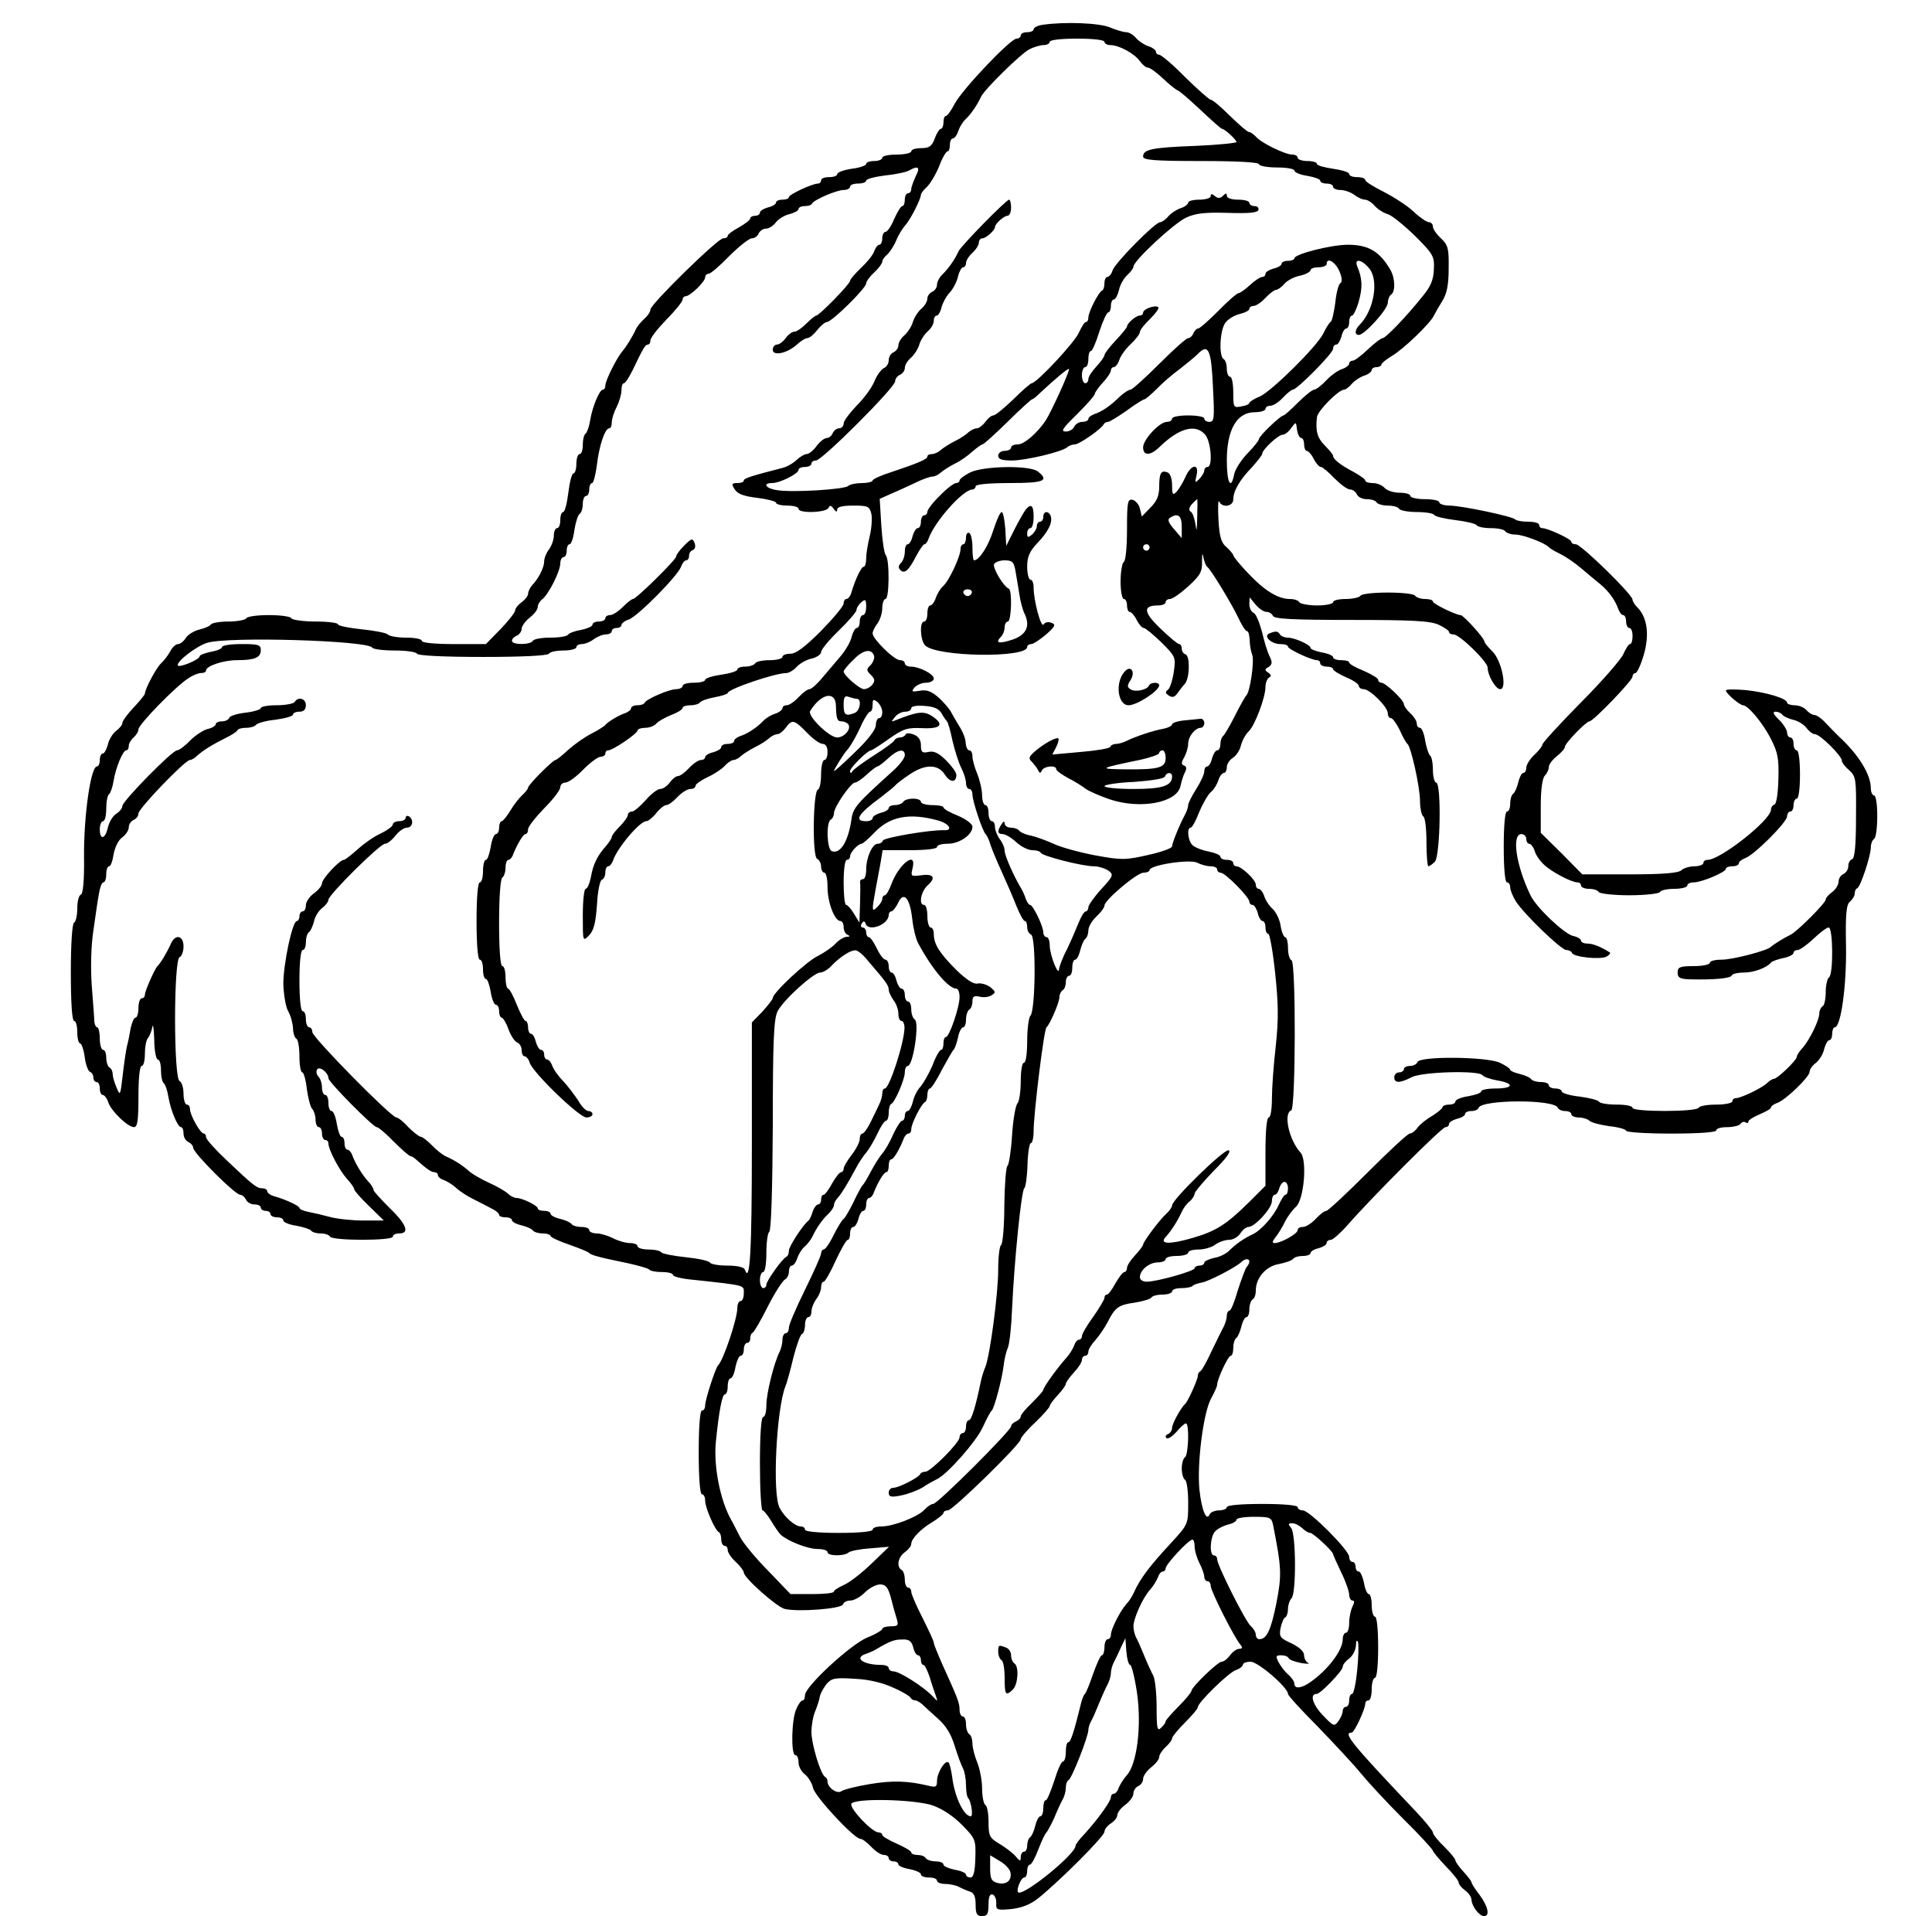 <?xml version="1.0" standalone="no"?>
<!DOCTYPE svg PUBLIC "-//W3C//DTD SVG 20010904//EN"
 "http://www.w3.org/TR/2001/REC-SVG-20010904/DTD/svg10.dtd">
<svg version="1.0" xmlns="http://www.w3.org/2000/svg"
 width="600pt" height="595pt" viewBox="0 0 600 595"
 preserveAspectRatio="xMidYMid meet">
<g transform="translate(0,595) scale(0.1,-0.1)"
fill="#000000" stroke="none">
<path d="M3238 5873 c-16 -2 -28 -9 -28 -14 0 -5 -9 -9 -20 -9 -11 0 -20 -4
-20 -10 0 -5 -6 -10 -13 -10 -19 0 -168 -157 -192 -202 -11 -21 -23 -38 -27
-38 -5 0 -8 -9 -8 -20 0 -11 -4 -20 -8 -20 -4 0 -13 -13 -19 -30 -9 -24 -17
-30 -42 -30 -17 0 -31 -4 -31 -10 0 -5 -20 -10 -45 -10 -25 0 -45 -4 -45 -10
0 -5 -11 -10 -25 -10 -14 0 -25 -4 -25 -9 0 -5 -20 -12 -45 -15 -25 -4 -45
-11 -45 -17 0 -5 -11 -9 -25 -9 -14 0 -25 -4 -25 -10 0 -5 -4 -10 -10 -10 -17
0 -90 -34 -90 -42 0 -5 -9 -8 -20 -8 -11 0 -20 -4 -20 -9 0 -5 -11 -12 -25
-15 -14 -4 -25 -11 -25 -16 0 -6 -7 -10 -15 -10 -8 0 -15 -4 -15 -8 0 -5 -16
-17 -35 -28 -19 -10 -35 -22 -35 -26 0 -5 -6 -8 -14 -8 -17 0 -226 -205 -226
-221 0 -7 -8 -19 -18 -28 -10 -9 -22 -23 -26 -31 -12 -26 -31 -57 -45 -73 -18
-23 -51 -89 -51 -104 0 -7 -3 -13 -8 -13 -10 0 -32 -52 -39 -94 -3 -20 -10
-39 -14 -42 -5 -3 -9 -18 -9 -35 0 -16 -4 -29 -10 -29 -5 0 -10 -13 -10 -30 0
-16 -4 -30 -9 -30 -5 0 -12 -27 -16 -60 -4 -33 -11 -60 -16 -60 -5 0 -9 -11
-9 -25 0 -14 -4 -25 -10 -25 -5 0 -10 -10 -10 -23 0 -13 -7 -32 -15 -43 -8
-10 -15 -27 -15 -37 0 -19 -17 -53 -38 -75 -6 -7 -12 -19 -12 -26 0 -6 -9 -18
-20 -26 -11 -8 -20 -19 -20 -25 0 -6 -20 -32 -45 -58 l-46 -47 -99 0 c-60 0
-100 4 -100 10 0 6 -22 10 -48 10 -26 0 -52 4 -58 10 -5 5 -42 12 -82 16 -39
4 -72 11 -72 15 0 5 -31 9 -69 9 -39 0 -73 5 -76 10 -3 6 -35 10 -70 10 -35 0
-67 -4 -70 -10 -3 -5 -28 -10 -55 -10 -27 0 -51 -4 -55 -9 -3 -5 -19 -12 -36
-16 -16 -4 -35 -15 -42 -26 -6 -10 -17 -19 -24 -19 -7 0 -18 -10 -24 -22 -7
-13 -20 -30 -29 -38 -15 -14 -50 -80 -50 -94 0 -3 -16 -23 -35 -43 -19 -20
-35 -42 -35 -48 0 -6 -9 -17 -20 -25 -10 -8 -22 -27 -25 -42 -4 -15 -11 -28
-16 -28 -5 0 -9 -9 -9 -20 0 -11 -4 -20 -9 -20 -19 0 -41 -152 -40 -280 1 -74
-3 -116 -10 -118 -6 -2 -11 -21 -11 -42 0 -21 -4 -42 -10 -45 -6 -4 -10 -67
-10 -156 0 -93 4 -149 10 -149 6 0 10 -16 10 -35 0 -19 4 -35 9 -35 4 0 11
-19 14 -42 3 -24 11 -44 16 -46 6 -2 11 -10 11 -18 0 -8 5 -14 10 -14 6 0 10
-9 10 -20 0 -11 4 -20 9 -20 5 0 13 -10 17 -22 8 -27 61 -78 80 -78 11 0 14
20 14 95 0 57 4 95 10 95 6 0 10 17 10 38 0 21 4 42 9 48 5 5 11 20 14 34 2
14 5 -3 6 -37 0 -35 6 -63 11 -63 6 0 10 -15 10 -34 0 -19 4 -37 9 -40 4 -3
11 -22 14 -42 7 -42 29 -94 39 -94 5 0 8 -9 8 -20 0 -11 7 -23 15 -26 8 -4 15
-12 15 -18 0 -16 130 -146 146 -146 6 0 14 -7 18 -15 3 -8 15 -15 26 -15 11 0
20 -4 20 -10 0 -5 7 -10 15 -10 8 0 15 -4 15 -10 0 -5 9 -10 20 -10 11 0 20
-4 20 -10 0 -5 18 -13 40 -16 22 -4 43 -11 46 -15 3 -5 16 -9 29 -9 13 0 27
-4 30 -10 8 -13 195 -13 195 0 0 6 9 10 20 10 33 0 23 28 -30 79 -27 27 -50
52 -50 56 0 5 -7 17 -17 27 -19 21 -40 56 -49 81 -3 9 -10 17 -15 17 -5 0 -9
9 -9 20 0 11 -4 20 -9 20 -5 0 -11 18 -15 40 -3 22 -11 40 -16 40 -6 0 -10 11
-10 25 0 14 -4 25 -10 25 -5 0 -10 10 -10 23 0 13 -5 28 -11 34 -6 6 -8 16 -4
22 7 12 35 -10 35 -27 0 -12 139 -152 150 -152 5 0 29 -20 53 -45 25 -25 48
-45 52 -45 4 0 13 -6 20 -13 33 -29 45 -37 55 -37 5 0 10 -4 10 -9 0 -5 8 -12
18 -15 10 -4 27 -14 38 -24 10 -10 36 -27 57 -37 22 -11 47 -24 58 -30 10 -5
19 -13 19 -17 0 -5 9 -8 20 -8 11 0 20 -4 20 -9 0 -5 13 -12 30 -16 16 -4 32
-11 35 -16 4 -5 17 -9 31 -9 13 0 24 -4 24 -8 0 -4 26 -16 58 -27 31 -11 59
-22 62 -26 5 -6 29 -13 122 -32 31 -7 60 -15 64 -19 4 -5 22 -8 41 -8 18 0 33
-4 33 -9 0 -5 28 -12 63 -15 166 -18 157 -16 157 -42 0 -13 -4 -24 -10 -24 -5
0 -10 -9 -10 -21 0 -34 -43 -162 -60 -179 -8 -8 -40 -106 -40 -124 0 -9 -4
-16 -10 -16 -6 0 -10 -50 -10 -130 0 -80 4 -130 10 -130 6 0 10 -9 10 -20 0
-22 31 -93 43 -98 4 -2 7 -12 7 -23 0 -10 5 -19 10 -19 6 0 10 -6 10 -13 0 -8
11 -24 25 -37 14 -13 25 -28 25 -33 0 -16 102 -107 127 -113 40 -10 176 0 181
14 2 7 12 12 23 12 11 0 31 11 45 25 14 14 35 25 47 25 18 0 25 -9 34 -42 6
-24 14 -53 18 -65 6 -20 4 -23 -19 -23 -14 0 -26 -4 -26 -8 0 -4 -21 -17 -47
-27 -52 -22 -193 -152 -193 -179 0 -9 -3 -16 -7 -16 -5 0 -14 -12 -20 -27 -15
-32 -17 -143 -3 -143 6 0 10 -10 10 -23 0 -12 9 -29 20 -37 10 -8 22 -27 25
-42 7 -28 128 -158 147 -158 6 0 21 -11 34 -25 13 -14 30 -25 39 -25 8 0 15
-4 15 -10 0 -5 7 -10 15 -10 8 0 15 -4 15 -9 0 -5 16 -12 35 -15 19 -4 35 -11
35 -16 0 -6 11 -10 25 -10 14 0 25 -4 25 -10 0 -5 11 -10 25 -10 14 0 33 -4
43 -9 9 -5 25 -12 35 -15 12 -4 17 -16 17 -41 0 -28 4 -35 20 -35 16 0 20 7
20 36 0 24 4 34 13 31 6 -2 12 -14 11 -27 -1 -21 2 -22 47 -18 33 4 59 14 84
34 68 55 205 192 205 206 0 7 9 19 20 26 11 7 20 18 20 26 0 7 11 22 25 32 14
10 25 26 25 35 0 9 7 19 15 23 8 3 15 13 15 22 0 9 11 25 25 36 14 11 25 25
25 32 0 7 9 21 20 31 11 10 20 22 20 27 0 5 18 27 40 49 22 22 40 43 40 48 0
14 96 108 118 115 12 4 22 12 22 17 0 5 11 9 24 9 23 0 116 -80 116 -100 0 -5
42 -51 93 -102 50 -52 110 -116 132 -143 22 -27 81 -91 132 -142 51 -50 93
-96 93 -100 1 -4 19 -26 40 -48 22 -22 40 -45 40 -50 0 -6 9 -17 20 -25 11 -8
20 -21 20 -30 1 -19 24 -50 39 -50 19 0 12 31 -14 66 -14 18 -25 35 -25 39 0
3 -11 18 -25 33 -14 15 -25 31 -25 35 0 5 -16 24 -35 43 -19 18 -35 38 -35 44
0 5 -23 33 -50 62 -203 214 -231 248 -202 248 8 0 42 73 42 90 0 6 5 10 10 10
6 0 10 16 10 35 0 19 5 35 10 35 6 0 10 38 10 95 0 57 -4 95 -10 95 -5 0 -10
16 -10 35 0 19 -4 35 -9 35 -5 0 -12 16 -15 35 -4 19 -11 35 -16 35 -6 0 -10
7 -10 15 0 8 -4 15 -10 15 -5 0 -10 7 -10 16 0 20 -123 144 -144 144 -9 0 -16
5 -16 10 0 6 -43 10 -110 10 -67 0 -110 -4 -110 -10 0 -5 -11 -10 -24 -10 -13
0 -27 -6 -29 -12 -10 -24 -25 12 -32 76 -8 81 12 239 36 283 10 18 19 38 19
43 0 17 34 90 42 90 5 0 8 11 8 24 0 14 4 27 9 31 5 3 12 19 16 35 4 17 11 30
16 30 5 0 9 11 9 24 0 14 5 28 10 31 6 3 10 15 10 27 0 40 31 76 72 83 21 4
40 11 44 16 3 5 16 9 30 9 13 0 24 4 24 9 0 5 11 12 25 15 14 4 25 11 25 16 0
6 6 10 13 10 6 0 30 21 52 46 77 88 293 304 304 304 6 0 11 4 11 10 0 5 11 12
25 16 14 3 25 10 25 15 0 5 9 9 19 9 11 0 21 4 23 10 9 26 237 27 246 0 2 -5
12 -10 23 -10 10 0 19 -4 19 -10 0 -5 10 -10 23 -10 13 0 28 -5 33 -10 6 -6
34 -13 62 -17 29 -3 52 -10 52 -14 0 -5 63 -9 140 -9 87 0 140 4 140 10 0 6
15 10 34 10 19 0 38 5 41 10 4 6 11 8 16 5 5 -4 9 -2 9 3 0 4 16 14 35 22 19
8 35 17 35 21 0 4 8 10 19 14 25 8 101 81 101 97 0 8 9 20 20 28 10 8 22 27
25 42 4 15 11 28 16 28 5 0 9 9 9 20 0 11 4 20 8 20 19 0 37 129 35 252 -2
100 1 129 12 138 8 7 15 18 15 25 0 8 3 15 8 17 10 4 42 101 42 126 0 12 5 24
10 27 6 3 10 35 10 71 0 36 -4 64 -10 64 -5 0 -10 10 -10 23 0 42 -38 104 -99
160 -12 12 -32 32 -44 45 -11 12 -26 22 -33 22 -6 0 -17 7 -24 15 -7 8 -23 15
-36 15 -13 0 -24 4 -24 8 0 13 -63 32 -127 39 -35 3 -63 3 -63 -1 0 -9 42 -45
53 -46 16 0 63 -57 87 -105 21 -41 25 -61 23 -124 -1 -43 -6 -77 -12 -79 -6
-2 -11 -9 -11 -16 0 -32 -157 -156 -197 -156 -7 0 -13 -4 -13 -10 0 -5 -13
-10 -28 -10 -15 0 -34 -6 -40 -12 -9 -9 -57 -13 -160 -13 l-148 0 -64 65 -65
64 0 83 c0 52 5 87 13 95 6 6 12 18 12 26 0 8 11 23 25 34 14 11 25 24 25 29
0 11 66 79 76 79 12 0 134 127 134 139 0 6 4 11 9 11 5 0 17 26 26 57 18 62
11 116 -20 147 -8 8 -15 19 -15 24 0 16 -160 172 -176 172 -8 0 -14 3 -14 8 0
8 -73 42 -90 42 -6 0 -10 5 -10 10 0 6 -15 10 -33 10 -19 0 -37 3 -41 7 -10
10 -163 42 -203 43 -18 0 -33 5 -33 10 0 6 -20 10 -45 10 -25 0 -45 5 -45 10
0 6 -15 10 -34 10 -18 0 -39 7 -46 15 -7 8 -23 15 -36 15 -13 0 -24 3 -24 8 0
4 -17 16 -37 27 -40 21 -63 39 -63 50 0 3 -11 17 -25 31 -24 24 -30 45 -25 89
2 19 66 84 84 85 5 0 16 8 25 19 9 10 26 21 39 25 12 4 22 12 22 17 0 5 7 9
15 9 8 0 15 4 15 8 0 4 15 16 33 27 36 21 120 102 130 125 4 8 16 29 26 45 14
22 20 49 20 101 1 63 -2 73 -24 94 -14 13 -25 29 -25 37 0 7 -6 13 -12 13 -7
0 -29 15 -48 33 -19 18 -61 45 -92 61 -32 16 -58 32 -58 37 0 5 -11 9 -25 9
-14 0 -25 4 -25 10 0 5 -22 12 -50 16 -27 4 -50 10 -50 15 0 5 -13 9 -30 9
-16 0 -30 5 -30 10 0 6 -8 10 -17 10 -22 0 -98 37 -113 56 -7 7 -16 14 -21 14
-5 0 -31 23 -59 50 -28 28 -54 50 -59 50 -5 0 -41 32 -80 70 -38 39 -75 70
-81 70 -5 0 -10 4 -10 9 0 5 -10 13 -22 17 -13 4 -30 15 -39 25 -9 11 -23 19
-31 19 -9 0 -32 7 -51 15 -34 14 -141 18 -209 8z m192 -53 c0 -5 8 -10 18 -10
27 0 75 -26 92 -50 8 -11 19 -20 25 -20 6 0 27 -15 47 -34 19 -18 40 -35 46
-37 6 -2 38 -30 71 -61 34 -32 63 -58 66 -58 8 0 45 -34 45 -41 0 -3 -57 -9
-127 -12 -136 -5 -163 -11 -163 -33 0 -11 33 -14 180 -14 113 0 180 -4 180
-10 0 -5 25 -10 55 -10 30 0 55 -4 55 -10 0 -5 18 -13 40 -16 22 -4 40 -10 40
-15 0 -5 9 -9 20 -9 11 0 20 -4 20 -10 0 -5 10 -10 23 -10 13 0 32 -7 43 -15
10 -8 25 -15 33 -15 7 0 21 -8 30 -19 9 -10 27 -22 41 -26 13 -4 51 -35 85
-68 56 -56 60 -63 58 -103 -1 -33 -10 -54 -35 -84 -51 -64 -115 -130 -124
-130 -5 0 -26 -16 -46 -35 -20 -19 -41 -35 -47 -35 -6 0 -11 -4 -11 -9 0 -5
-10 -13 -22 -17 -13 -4 -35 -20 -49 -35 -15 -16 -32 -29 -38 -29 -5 0 -28 -18
-50 -40 -22 -22 -42 -40 -45 -40 -9 0 -76 -64 -76 -73 0 -4 -16 -25 -36 -45
-19 -20 -38 -49 -41 -64 -10 -52 -23 -28 -23 42 0 96 31 150 87 150 18 0 33 5
33 10 0 6 7 10 15 10 9 0 26 11 39 25 13 14 27 25 31 25 13 0 125 113 125 127
0 7 4 13 10 13 5 0 12 11 16 25 3 14 10 25 15 25 5 0 9 9 9 20 0 11 4 20 9 20
4 0 14 20 21 45 12 43 11 70 -5 108 -10 25 13 22 36 -5 32 -36 17 -130 -28
-176 -16 -16 -17 -32 -3 -32 18 0 90 80 90 100 0 10 5 22 10 25 14 9 13 51 -2
77 -33 57 -68 78 -132 78 -52 0 -166 -29 -166 -42 0 -4 -9 -8 -20 -8 -11 0
-20 -4 -20 -9 0 -5 -11 -12 -25 -15 -14 -4 -25 -11 -25 -16 0 -6 -5 -10 -10
-10 -6 0 -23 -11 -38 -25 -15 -14 -31 -25 -35 -25 -5 0 -34 -25 -63 -55 -30
-30 -58 -55 -63 -55 -5 0 -11 -7 -15 -15 -3 -8 -10 -15 -16 -15 -6 0 -46 -36
-90 -80 -44 -44 -84 -80 -89 -80 -6 0 -21 -10 -34 -22 -28 -28 -56 -47 -79
-54 -10 -4 -18 -10 -18 -15 0 -5 -9 -9 -19 -9 -10 0 -21 -7 -25 -15 -3 -8 -15
-15 -26 -15 -17 0 -10 10 35 54 30 30 55 58 55 63 0 4 11 20 25 35 14 15 25
32 25 38 0 5 4 10 9 10 5 0 13 10 17 22 4 13 20 35 35 49 16 15 29 32 29 38 0
6 14 24 32 41 17 17 29 33 25 36 -8 8 -47 -5 -47 -17 0 -5 -5 -9 -11 -9 -11 0
-39 -24 -39 -34 0 -3 -16 -23 -35 -43 -19 -20 -35 -41 -35 -46 0 -4 -11 -20
-25 -35 -14 -15 -25 -32 -25 -39 0 -7 -4 -13 -10 -13 -5 0 -10 11 -10 25 0 14
5 25 10 25 6 0 10 11 10 25 0 14 3 25 8 25 4 0 16 27 26 60 11 33 23 60 28 60
4 0 8 9 8 20 0 11 4 20 9 20 5 0 12 13 16 29 3 16 15 37 26 47 10 9 19 21 19
26 0 18 125 134 163 152 30 14 59 17 130 15 64 -2 92 0 95 9 2 7 -3 12 -12 12
-9 0 -16 5 -16 10 0 6 -16 10 -35 10 -21 0 -35 5 -35 12 0 9 -3 9 -12 0 -8 -8
-15 -9 -25 -1 -9 8 -13 8 -13 0 0 -6 -16 -11 -35 -11 -19 0 -35 -4 -35 -9 0
-5 -10 -13 -22 -17 -13 -4 -30 -15 -39 -25 -9 -11 -21 -19 -26 -19 -16 0 -141
-127 -148 -150 -3 -11 -11 -20 -16 -20 -5 0 -9 -9 -9 -19 0 -11 -3 -21 -7 -23
-11 -4 -43 -67 -43 -84 0 -8 -3 -14 -8 -14 -4 0 -13 -15 -21 -32 -12 -30 -132
-158 -147 -158 -3 0 -29 -22 -57 -50 -28 -27 -56 -50 -62 -50 -6 0 -17 -9 -25
-20 -8 -11 -20 -20 -26 -20 -7 0 -19 -6 -26 -12 -7 -7 -26 -20 -43 -28 -16 -8
-36 -21 -43 -27 -7 -7 -20 -13 -28 -13 -8 0 -14 -3 -14 -8 0 -8 -31 -21 -112
-48 -32 -10 -58 -22 -58 -26 0 -4 -15 -8 -33 -8 -18 0 -37 -4 -43 -9 -11 -11
-174 -21 -221 -13 -35 5 -46 22 -15 22 24 0 82 29 82 41 0 5 9 9 20 9 11 0 20
5 20 10 0 6 6 10 14 10 19 0 246 227 246 246 0 8 7 17 15 20 8 4 15 13 15 21
0 9 8 23 19 32 10 9 22 27 26 41 4 14 16 32 26 41 11 9 19 24 19 33 0 9 4 16
9 16 5 0 12 12 15 26 4 14 15 35 26 46 10 11 22 34 25 49 4 16 11 29 16 29 5
0 9 6 9 13 0 8 9 22 20 32 11 10 20 24 20 32 0 7 5 13 11 13 11 0 39 25 39 35
0 10 28 35 39 35 6 0 11 11 11 25 0 14 -3 25 -6 25 -9 0 -149 -143 -157 -160
-12 -27 -32 -54 -49 -71 -10 -9 -18 -24 -18 -33 0 -9 -7 -19 -15 -22 -8 -4
-15 -13 -15 -21 0 -9 -8 -23 -19 -32 -10 -9 -22 -27 -26 -41 -4 -14 -16 -32
-26 -41 -11 -9 -19 -23 -19 -32 0 -8 -7 -17 -15 -21 -8 -3 -15 -14 -15 -25 0
-10 -7 -21 -15 -24 -8 -4 -21 -21 -29 -40 -7 -19 -32 -53 -55 -76 -22 -23 -41
-48 -41 -56 0 -8 -6 -15 -14 -15 -8 0 -16 -7 -20 -15 -3 -8 -11 -15 -18 -15
-7 0 -22 -11 -32 -25 -10 -14 -24 -25 -31 -25 -6 0 -20 -8 -31 -18 -11 -11
-31 -22 -44 -25 -93 -24 -120 -32 -120 -39 0 -5 -9 -8 -20 -8 -18 0 -19 -3 -8
-20 9 -14 28 -21 70 -26 32 -4 58 -11 58 -15 0 -5 16 -9 35 -9 19 0 35 -4 35
-10 0 -15 87 -12 93 3 4 9 8 8 16 -3 7 -10 11 -11 11 -2 0 8 17 12 50 12 45 0
50 -2 56 -25 3 -14 1 -45 -5 -70 -6 -24 -11 -55 -11 -69 0 -14 -3 -26 -8 -26
-7 0 -25 -37 -37 -77 -3 -13 -11 -23 -16 -23 -5 0 -9 -6 -9 -14 0 -8 -32 -46
-70 -85 -50 -50 -78 -71 -95 -71 -14 0 -25 -4 -25 -10 0 -5 -18 -10 -39 -10
-22 0 -43 -4 -46 -10 -3 -5 -17 -10 -31 -10 -13 0 -24 -4 -24 -9 0 -5 -22 -12
-50 -16 -27 -4 -50 -11 -50 -16 0 -5 -16 -9 -35 -9 -19 0 -35 -4 -35 -10 0 -5
-9 -10 -20 -10 -22 0 -93 -31 -98 -42 -2 -5 -12 -8 -23 -8 -10 0 -19 -4 -19
-9 0 -5 -8 -11 -17 -15 -20 -6 -55 -27 -63 -37 -3 -4 -22 -16 -43 -27 -22 -11
-54 -34 -73 -51 -18 -17 -36 -31 -39 -31 -8 0 -85 -77 -85 -86 0 -3 -8 -14
-18 -23 -10 -9 -27 -31 -37 -48 -11 -18 -23 -33 -27 -33 -4 0 -8 -9 -8 -20 0
-11 -4 -20 -10 -20 -5 0 -13 -18 -16 -40 -4 -22 -10 -40 -15 -40 -5 0 -9 -16
-9 -35 0 -19 -4 -35 -10 -35 -6 0 -10 -47 -10 -120 0 -73 4 -120 10 -120 6 0
10 -13 10 -30 0 -16 4 -30 9 -30 5 0 11 -18 15 -40 3 -22 11 -40 16 -40 6 0
10 -9 10 -20 0 -11 4 -20 8 -20 4 0 14 -16 21 -36 7 -19 19 -38 27 -41 8 -3
14 -14 14 -24 0 -10 4 -19 9 -19 5 0 13 -9 16 -20 10 -31 154 -170 176 -170
11 0 19 5 19 10 0 6 -6 10 -13 10 -7 0 -21 14 -31 32 -11 17 -32 45 -47 61
-16 16 -31 38 -34 48 -4 11 -11 19 -16 19 -5 0 -9 7 -9 15 0 8 -4 15 -10 15
-5 0 -12 11 -16 25 -3 14 -10 25 -15 25 -5 0 -9 9 -9 20 0 11 -4 20 -8 20 -4
0 -16 23 -27 50 -11 28 -23 50 -27 50 -4 0 -8 16 -8 35 0 19 -4 35 -10 35 -6
0 -10 51 -10 134 0 79 4 137 10 141 5 3 10 17 10 31 0 13 4 24 9 24 5 0 12 8
15 18 13 32 31 62 38 62 5 0 8 7 8 15 0 8 23 37 50 65 28 28 50 57 50 65 0 8
7 15 16 15 9 0 34 18 55 40 22 22 46 40 54 40 8 0 15 5 15 10 0 6 4 10 9 10
14 0 91 52 91 62 0 4 11 8 24 8 13 0 28 6 34 13 6 7 27 19 47 27 19 7 35 17
35 22 0 4 11 8 24 8 14 0 27 4 30 9 4 5 24 12 46 16 22 4 40 10 40 13 0 12
147 62 182 62 8 0 23 9 32 19 10 11 31 23 47 26 16 4 29 13 29 20 0 8 25 38
55 67 30 29 55 58 55 64 0 6 7 17 15 24 13 11 15 8 15 -14 0 -14 -4 -26 -10
-26 -5 0 -10 -9 -10 -20 0 -11 -4 -20 -9 -20 -5 0 -12 -12 -16 -27 -3 -15 -18
-41 -33 -59 -15 -17 -40 -48 -57 -67 -16 -20 -35 -37 -41 -37 -6 0 -21 -11
-34 -25 -13 -14 -29 -25 -37 -25 -7 0 -13 -4 -13 -9 0 -5 -10 -13 -22 -17 -13
-4 -30 -14 -38 -23 -19 -20 -49 -40 -72 -47 -10 -4 -18 -10 -18 -15 0 -5 -9
-9 -20 -9 -11 0 -20 -4 -20 -10 0 -5 -11 -12 -25 -16 -14 -3 -25 -10 -25 -15
0 -5 -6 -9 -13 -9 -8 0 -24 -11 -37 -25 -13 -14 -28 -25 -35 -25 -6 0 -17 -9
-25 -20 -8 -11 -21 -20 -30 -20 -8 0 -29 -16 -45 -35 -17 -19 -36 -35 -42 -35
-7 0 -13 -5 -13 -10 0 -6 -11 -22 -25 -36 -14 -14 -25 -28 -25 -33 0 -4 -8
-16 -17 -27 -28 -31 -41 -58 -48 -98 -4 -20 -11 -36 -16 -36 -5 0 -9 -37 -9
-82 0 -82 0 -82 19 -63 15 15 21 39 25 95 2 41 9 76 15 78 6 2 11 12 11 23 0
10 4 19 9 19 5 0 11 8 15 18 12 38 83 122 103 122 6 0 20 11 31 25 11 14 25
25 31 25 7 0 22 11 35 25 13 14 31 25 40 25 9 0 16 4 16 10 0 5 17 17 38 27
20 9 44 25 53 35 9 10 21 18 27 18 6 0 17 6 24 13 7 6 27 19 43 27 17 8 36 21
43 27 7 7 19 13 26 13 6 0 18 9 26 20 20 27 26 26 66 -15 18 -19 40 -35 49
-35 9 0 15 -9 15 -25 0 -14 -4 -25 -10 -25 -5 0 -10 -20 -10 -44 0 -24 -4 -46
-10 -48 -15 -5 -18 -210 -2 -215 6 -3 12 -13 12 -24 0 -10 5 -19 10 -19 6 0
10 -20 10 -45 0 -47 22 -105 40 -105 6 0 10 -9 10 -19 0 -11 6 -22 13 -24 8
-4 6 -6 -4 -6 -9 -1 -24 -10 -34 -21 -11 -12 -35 -28 -54 -38 -35 -16 -141
-115 -141 -131 0 -4 -15 -23 -32 -42 l-33 -34 0 -382 c0 -334 -6 -432 -22
-385 -3 7 -23 12 -53 12 -27 0 -51 4 -55 9 -3 6 -37 13 -75 17 -39 4 -73 11
-76 15 -3 5 -21 9 -40 9 -19 0 -34 5 -34 10 0 6 -11 10 -24 10 -13 0 -37 7
-52 15 -16 8 -39 15 -51 15 -13 0 -23 5 -23 10 0 6 -11 10 -24 10 -14 0 -27 4
-31 9 -3 5 -19 12 -35 16 -17 4 -30 11 -30 16 0 5 -9 9 -20 9 -11 0 -20 3 -20
8 0 8 -48 32 -66 32 -7 0 -19 6 -26 13 -7 7 -34 23 -59 34 -26 12 -53 28 -61
35 -18 17 -47 36 -73 47 -11 5 -31 21 -44 35 -14 14 -29 26 -34 26 -5 0 -23
14 -39 30 -15 17 -32 30 -37 30 -16 0 -261 249 -261 265 0 8 -4 15 -10 15 -5
0 -10 11 -10 25 0 14 -4 25 -10 25 -6 0 -10 38 -10 95 0 57 4 95 10 95 6 0 10
11 10 24 0 14 4 27 9 31 5 3 12 18 16 33 3 16 15 34 25 42 11 8 20 20 20 26 0
15 160 174 176 174 7 0 21 11 32 25 11 14 27 25 36 25 18 0 22 25 6 35 -5 3
-10 1 -10 -4 0 -6 -9 -11 -20 -11 -11 0 -20 -5 -20 -10 0 -6 -17 -18 -37 -28
-21 -9 -53 -32 -72 -49 -20 -18 -39 -33 -43 -33 -13 0 -68 -59 -68 -73 0 -7
-11 -21 -25 -31 -14 -10 -25 -27 -25 -37 0 -11 -4 -19 -10 -19 -5 0 -10 -7
-10 -15 0 -8 -4 -15 -8 -15 -14 0 -42 -133 -42 -195 1 -33 7 -71 15 -85 8 -14
14 -37 15 -52 0 -15 5 -30 10 -33 6 -3 10 -28 10 -56 0 -27 4 -49 9 -49 4 0
11 -23 14 -52 4 -28 11 -56 17 -62 5 -5 10 -20 10 -33 0 -13 5 -23 10 -23 6 0
10 -9 10 -20 0 -11 5 -20 10 -20 6 0 10 -5 10 -11 0 -19 34 -83 57 -109 13
-14 23 -28 23 -33 0 -4 21 -28 46 -52 l46 -45 -64 0 c-34 0 -81 5 -103 11 -22
6 -52 13 -68 16 -15 3 -27 8 -27 12 0 6 -39 25 -77 36 -13 3 -23 11 -23 16 0
5 -7 9 -15 9 -17 0 -28 8 -112 88 -35 33 -63 64 -63 71 0 6 -3 11 -7 11 -11 0
-43 58 -43 76 0 8 -4 14 -10 14 -5 0 -10 15 -10 34 0 19 -6 36 -12 39 -19 6
-19 378 0 385 6 2 12 17 12 33 0 35 -26 40 -40 7 -11 -25 -32 -60 -41 -68 -8
-8 -39 -77 -39 -89 0 -6 -4 -11 -10 -11 -5 0 -10 -13 -10 -30 0 -16 -4 -30 -9
-30 -5 0 -11 -15 -15 -32 -3 -18 -8 -44 -12 -58 -3 -14 -9 -54 -13 -90 -7 -62
-8 -64 -19 -37 -7 16 -12 34 -12 42 0 8 -4 17 -10 20 -5 3 -10 17 -10 31 0 13
-4 24 -10 24 -5 0 -10 16 -10 35 0 19 -4 35 -8 35 -4 0 -8 8 -9 18 0 9 -4 60
-8 112 -4 58 -2 124 5 170 6 41 13 92 17 113 3 20 9 37 14 37 5 0 9 11 9 25 0
14 4 25 9 25 5 0 11 17 14 38 4 21 15 44 27 52 11 8 20 22 20 31 0 9 7 19 15
23 8 3 15 12 15 20 0 15 145 166 160 166 5 0 15 6 22 13 19 17 46 34 88 55 19
9 36 20 38 25 2 4 14 7 27 7 13 0 26 4 30 9 3 5 30 13 60 16 30 4 55 11 55 16
0 5 9 9 20 9 13 0 20 7 20 20 0 21 -24 28 -35 10 -3 -5 -28 -10 -56 -10 -27 0
-49 -4 -49 -9 0 -4 -21 -11 -47 -14 -26 -3 -49 -10 -51 -16 -2 -6 -12 -11 -23
-11 -10 0 -19 -4 -19 -9 0 -5 -12 -12 -26 -15 -14 -4 -38 -20 -54 -36 -16 -17
-34 -30 -40 -30 -15 0 -170 -158 -170 -173 0 -7 -9 -18 -19 -24 -11 -7 -22
-26 -26 -43 -8 -36 -25 -40 -25 -5 0 14 5 25 10 25 6 0 10 18 10 39 0 22 4 42
9 45 4 3 11 22 14 42 7 42 29 94 39 94 5 0 8 6 8 14 0 7 7 19 15 26 8 7 15 18
15 25 0 15 115 133 154 158 14 10 32 17 41 17 8 0 15 3 15 8 0 14 54 32 96 32
55 0 74 8 74 31 0 17 -8 19 -60 19 -33 0 -60 -4 -60 -9 0 -5 -16 -12 -35 -15
-19 -4 -35 -10 -35 -14 0 -10 -60 -35 -67 -29 -9 10 57 61 91 71 66 20 498 7
512 -15 3 -5 34 -9 69 -9 35 0 67 -4 70 -10 4 -6 83 -10 205 -10 122 0 201 4
205 10 3 6 24 10 46 10 21 0 39 5 39 10 0 6 8 10 18 10 9 0 26 7 36 15 11 8
28 15 38 15 10 0 18 5 18 10 0 6 7 10 15 10 8 0 15 4 15 9 0 5 10 13 22 17 27
8 154 137 163 164 4 11 11 20 16 20 5 0 9 6 9 14 0 8 5 16 12 18 7 3 9 12 5
22 -6 15 -9 15 -32 -8 -14 -14 -25 -29 -25 -34 0 -10 -124 -132 -134 -132 -4
0 -18 -11 -32 -25 -14 -14 -31 -25 -39 -25 -8 0 -15 -4 -15 -10 0 -5 -9 -10
-20 -10 -11 0 -20 -4 -20 -10 0 -5 -16 -12 -35 -16 -19 -3 -38 -10 -41 -15 -3
-5 -27 -9 -54 -9 -27 0 -52 -4 -55 -10 -8 -13 -65 -13 -65 0 0 6 7 13 15 16 8
4 15 13 15 21 0 8 11 24 25 35 14 11 25 25 25 33 0 7 6 18 14 24 21 17 56 88
56 111 0 11 5 20 10 20 6 0 10 9 10 20 0 11 4 20 9 20 5 0 12 20 15 45 4 24
11 47 17 50 5 4 9 17 9 31 0 13 5 24 10 24 6 0 10 9 10 20 0 11 4 20 9 20 4 0
11 26 15 58 7 59 25 112 38 112 5 0 8 8 8 19 0 10 7 32 15 47 8 16 15 39 15
52 0 12 3 22 8 22 4 0 16 19 27 41 32 67 39 79 47 79 5 0 8 6 8 13 0 8 23 37
50 65 28 28 50 56 50 62 0 5 4 10 9 10 14 0 61 45 61 59 0 6 5 11 11 11 6 0
35 25 64 55 30 30 62 55 70 55 9 0 18 7 21 15 4 8 14 15 23 15 9 0 23 9 31 20
8 10 27 22 42 25 15 4 28 11 28 16 0 5 9 9 19 9 11 0 21 3 23 8 5 11 76 42 98
42 11 0 20 5 20 10 0 6 11 10 25 10 14 0 25 4 25 9 0 5 26 12 58 16 31 3 65
10 74 15 30 17 37 11 22 -17 -7 -16 -14 -34 -14 -40 0 -7 -4 -13 -10 -13 -5 0
-10 -9 -10 -20 0 -11 -3 -20 -8 -20 -4 0 -15 -18 -25 -40 -9 -22 -21 -40 -27
-40 -5 0 -10 -9 -10 -20 0 -11 -4 -20 -9 -20 -5 0 -12 -9 -16 -20 -3 -11 -22
-34 -41 -52 -19 -18 -34 -36 -34 -40 0 -10 -96 -108 -105 -108 -3 0 -17 -11
-31 -25 -14 -14 -30 -25 -37 -25 -7 0 -19 -9 -27 -20 -8 -11 -20 -20 -27 -20
-7 0 -13 -7 -13 -16 0 -21 46 -11 76 17 11 10 25 19 31 19 7 0 20 11 31 25 11
14 25 25 30 25 15 0 122 105 122 120 0 6 11 21 25 34 14 13 25 28 25 33 0 6 7
16 16 23 8 8 21 27 28 45 7 17 20 37 27 45 15 15 49 82 49 95 0 4 8 15 18 24
10 9 27 37 38 63 10 27 22 48 27 48 4 0 7 9 7 20 0 11 4 20 9 20 5 0 13 10 17
23 4 12 14 29 23 37 17 16 36 44 48 70 11 23 123 133 150 147 14 7 34 13 44
13 11 0 19 5 19 10 0 6 35 10 85 10 50 0 85 -4 85 -10z m729 -711 c9 -20 10
-34 4 -38 -6 -3 -13 -30 -16 -60 -4 -30 -10 -57 -14 -60 -5 -3 -15 -19 -23
-36 -21 -42 -159 -178 -197 -196 -18 -7 -33 -17 -33 -20 0 -4 -11 -9 -25 -11
-24 -5 -25 -3 -25 43 0 27 -4 49 -10 49 -5 0 -10 11 -10 24 0 14 -4 28 -10 31
-15 9 -12 88 5 112 8 12 29 24 45 28 17 4 30 11 30 16 0 5 6 9 13 9 8 0 24 11
37 25 13 14 28 25 33 25 5 0 17 8 26 19 9 10 31 22 49 25 17 4 32 12 32 17 0
5 11 9 25 9 14 0 25 5 25 10 0 22 26 8 39 -21z m-392 -363 c5 -94 4 -106 -11
-106 -9 0 -16 5 -16 10 0 6 -22 10 -50 10 -27 0 -50 -4 -50 -10 0 -5 -7 -10
-16 -10 -23 0 -74 -55 -74 -79 0 -27 23 -27 52 2 60 58 111 72 141 37 18 -22
24 -100 7 -100 -5 0 -10 -5 -10 -11 0 -6 -7 -17 -15 -26 -14 -14 -15 -13 -9
11 9 39 -18 34 -35 -6 -8 -18 -21 -39 -28 -46 -11 -11 -13 -7 -13 21 0 21 -6
37 -14 40 -20 8 -26 -2 -26 -44 0 -28 -7 -45 -27 -65 l-27 -28 -6 25 c-3 13
-14 25 -23 27 -15 3 -17 -7 -17 -92 0 -52 -4 -98 -10 -101 -5 -3 -10 -31 -10
-61 0 -30 5 -54 10 -54 6 0 10 -9 10 -20 0 -11 4 -20 8 -20 5 0 15 -11 22 -25
7 -14 17 -25 22 -25 5 0 29 -20 55 -45 44 -44 45 -46 38 -93 -4 -26 -12 -50
-18 -54 -9 -6 -8 -11 3 -18 11 -7 18 -5 27 8 7 9 17 23 23 29 15 18 16 86 2
91 -7 2 -12 10 -12 18 0 8 -4 14 -8 14 -5 0 -31 22 -59 49 -53 51 -54 71 -6
71 13 0 23 5 23 10 0 6 6 10 14 10 7 0 33 18 57 40 37 34 43 45 42 77 0 24 1
29 4 13 3 -14 8 -27 12 -30 12 -9 76 -115 96 -157 11 -24 23 -43 28 -43 4 0 7
-12 8 -27 0 -16 4 -37 8 -47 7 -19 -7 -117 -19 -126 -3 -3 -19 -31 -35 -63
-16 -32 -33 -60 -37 -63 -4 -3 -8 -14 -8 -25 0 -10 -4 -19 -10 -19 -5 0 -12
-11 -16 -25 -3 -14 -10 -25 -15 -25 -5 0 -9 -7 -9 -15 0 -9 -11 -33 -25 -55
-14 -22 -25 -44 -25 -50 0 -6 -4 -18 -9 -28 -18 -33 -41 -90 -41 -100 0 -6
-34 -18 -75 -27 -70 -16 -82 -16 -164 -1 -48 9 -106 25 -127 35 -22 10 -54 22
-71 26 -18 3 -35 11 -38 16 -4 5 -15 9 -26 9 -10 0 -19 6 -19 13 0 8 -4 7 -10
-3 -14 -21 -12 -30 4 -30 8 0 27 -11 42 -25 15 -14 37 -25 50 -25 12 0 24 -3
26 -8 4 -10 129 -42 165 -42 15 0 36 -7 46 -14 16 -12 14 -17 -23 -57 -22 -24
-40 -50 -40 -56 0 -7 -4 -13 -8 -13 -5 0 -15 -17 -23 -37 -8 -20 -24 -57 -36
-82 -13 -24 -23 -52 -24 -60 -1 -26 -28 41 -29 72 0 15 -4 27 -10 27 -5 0 -10
7 -10 15 0 19 -32 85 -41 85 -4 0 -9 8 -13 18 -3 9 -9 24 -14 32 -23 38 -52
103 -52 118 0 10 -7 26 -15 36 -8 11 -15 28 -15 38 0 10 -4 18 -10 18 -5 0
-10 11 -10 25 0 14 -4 25 -10 25 -5 0 -10 14 -10 30 0 17 -7 47 -15 67 -8 19
-15 44 -15 54 0 11 -4 19 -10 19 -5 0 -10 10 -11 23 0 12 -9 36 -20 52 -10 17
-22 37 -26 45 -4 8 -21 28 -37 43 -24 21 -38 26 -60 22 -24 -4 -27 -3 -16 10
7 8 23 15 36 15 13 0 24 6 24 13 0 14 -45 37 -72 37 -10 0 -18 5 -18 10 0 6
-7 10 -15 10 -18 0 -85 66 -85 83 0 7 7 21 15 31 8 11 15 32 15 48 0 15 5 28
10 28 12 0 13 122 1 136 -5 5 -11 46 -14 92 l-5 83 36 16 c21 9 54 24 75 34
22 11 45 19 52 19 8 0 20 6 27 13 7 6 27 19 43 27 17 8 41 25 55 38 14 12 28
22 31 22 4 0 39 32 78 70 39 39 74 70 76 70 3 0 13 8 23 18 46 43 92 82 92 76
0 -12 -53 -128 -72 -159 -26 -39 -67 -75 -87 -75 -12 0 -21 -4 -21 -10 0 -5
-9 -10 -20 -10 -11 0 -20 -7 -20 -15 0 -11 11 -15 42 -15 44 0 156 27 172 41
6 5 16 9 24 9 14 0 84 49 90 63 2 4 8 7 13 7 5 0 31 16 58 35 26 19 51 35 55
35 3 0 21 15 39 33 17 18 50 46 72 62 21 17 48 38 58 49 30 29 39 8 44 -108z
m274 -156 c5 0 9 -9 9 -20 0 -11 4 -20 8 -20 5 0 15 -11 22 -25 7 -14 17 -25
22 -25 5 0 24 -16 42 -35 19 -19 40 -35 49 -35 8 0 17 -7 21 -15 3 -8 16 -15
30 -15 14 0 28 -4 31 -10 3 -5 19 -10 35 -10 16 0 32 -4 35 -10 3 -5 28 -10
55 -10 27 0 51 -4 54 -9 3 -5 33 -12 66 -16 33 -4 63 -11 66 -16 3 -5 23 -9
44 -9 21 0 42 -4 45 -10 3 -5 18 -10 32 -10 23 0 91 -26 103 -39 3 -4 19 -13
35 -21 17 -8 46 -28 66 -45 19 -16 46 -39 60 -50 26 -22 46 -50 55 -77 4 -10
10 -18 15 -18 5 0 9 -9 9 -20 0 -11 5 -20 10 -20 6 0 10 -11 10 -25 0 -14 -3
-25 -8 -25 -4 0 -13 -14 -21 -32 -8 -17 -68 -86 -133 -151 -65 -66 -118 -124
-118 -129 0 -5 -11 -19 -25 -32 -14 -13 -25 -31 -25 -40 0 -9 -4 -16 -9 -16
-5 0 -12 -13 -16 -30 -4 -16 -11 -32 -16 -35 -5 -4 -9 -17 -9 -31 0 -13 -4
-24 -10 -24 -6 0 -10 -43 -10 -110 0 -67 4 -110 10 -110 6 0 10 -7 10 -15 0
-9 8 -28 17 -43 26 -41 142 -152 157 -152 8 0 16 -4 18 -9 4 -13 90 -22 108
-11 8 5 12 10 10 12 -28 18 -53 28 -70 28 -11 0 -20 4 -20 9 0 5 -11 12 -26
15 -28 8 -113 88 -131 126 -45 93 -59 190 -28 190 8 0 15 -7 15 -15 0 -8 4
-15 9 -15 5 0 13 -10 17 -22 3 -12 16 -31 28 -42 22 -22 86 -56 105 -56 6 0
11 -4 11 -10 0 -5 11 -10 24 -10 14 0 28 -4 31 -10 3 -5 46 -10 95 -10 49 0
92 5 95 10 3 6 24 10 46 10 21 0 39 5 39 10 0 6 9 10 20 10 25 0 100 32 100
42 0 5 9 8 20 8 11 0 20 4 20 9 0 5 9 12 19 16 27 8 131 112 131 130 0 8 5 15
10 15 6 0 10 9 10 20 0 11 5 20 10 20 6 0 10 32 10 75 0 43 -4 75 -10 75 -5 0
-10 9 -10 20 0 11 -4 20 -10 20 -5 0 -10 7 -10 15 0 8 -11 26 -25 40 -18 17
-21 25 -11 25 8 0 17 -4 21 -9 3 -5 18 -12 33 -16 16 -3 34 -15 42 -25 8 -11
20 -20 27 -20 15 0 83 -67 83 -82 0 -6 10 -19 23 -30 21 -19 22 -27 21 -146 0
-87 -4 -127 -12 -130 -7 -2 -12 -12 -12 -22 0 -10 -7 -20 -15 -24 -8 -3 -15
-14 -15 -23 0 -10 -9 -25 -20 -33 -11 -8 -20 -18 -20 -23 0 -11 -90 -101 -110
-110 -19 -9 -53 -30 -60 -37 -11 -12 -119 -40 -153 -40 -21 0 -37 -4 -37 -10
0 -5 -22 -10 -50 -10 -43 0 -50 -3 -50 -20 0 -16 7 -20 38 -21 75 -2 127 3
130 12 2 5 19 9 38 9 31 0 71 15 84 31 3 4 20 10 38 14 17 3 32 11 32 16 0 5
6 9 13 9 6 0 29 16 49 35 20 19 41 35 47 35 14 0 15 -147 1 -155 -5 -3 -10
-24 -10 -45 0 -21 -4 -42 -10 -45 -5 -3 -10 -13 -10 -22 0 -21 -31 -84 -52
-107 -10 -11 -18 -23 -18 -28 0 -10 -60 -68 -71 -68 -4 0 -14 -6 -21 -13 -15
-15 -81 -47 -97 -47 -6 0 -11 -4 -11 -10 0 -5 -22 -10 -49 -10 -28 0 -53 -4
-56 -10 -8 -13 -205 -13 -205 0 0 6 -22 10 -49 10 -28 0 -52 4 -55 9 -3 5 -31
12 -61 16 -30 3 -55 11 -55 16 0 5 -9 9 -20 9 -11 0 -20 5 -20 10 0 6 -11 10
-24 10 -14 0 -27 4 -31 9 -3 5 -19 12 -35 16 -17 4 -30 10 -30 13 0 4 -15 14
-32 22 -42 19 -249 21 -256 2 -2 -6 -12 -12 -23 -12 -10 0 -19 -4 -19 -10 0
-5 -7 -10 -15 -10 -8 0 -15 -7 -15 -15 0 -19 17 -19 54 0 32 17 211 22 220 6
4 -5 24 -12 46 -16 54 -9 51 -25 -5 -25 -25 0 -45 -4 -45 -9 0 -5 -18 -11 -40
-15 -22 -3 -40 -11 -40 -16 0 -6 -9 -10 -20 -10 -11 0 -20 -4 -20 -8 0 -4 -15
-16 -32 -27 -18 -10 -39 -27 -46 -37 -7 -10 -18 -18 -24 -18 -6 0 -64 -54
-130 -120 -66 -66 -124 -120 -129 -120 -6 0 -20 -11 -33 -25 -13 -14 -31 -25
-40 -25 -9 0 -16 -4 -16 -10 0 -11 -52 -40 -71 -40 -9 0 -8 5 2 18 8 9 21 31
29 47 8 17 24 38 35 48 25 23 35 145 14 168 -36 39 -54 122 -29 131 14 4 15
461 1 466 -6 2 -11 19 -11 38 0 19 -4 34 -9 34 -4 0 -11 16 -14 36 -3 20 -15
43 -25 52 -11 10 -22 27 -26 40 -4 12 -12 22 -17 22 -5 0 -9 6 -9 13 0 15 -45
57 -60 57 -6 0 -10 5 -10 10 0 6 -9 10 -20 10 -11 0 -20 4 -20 10 0 5 -17 12
-37 16 -21 4 -43 13 -50 20 -14 14 -18 54 -5 54 4 0 16 21 26 48 11 26 27 54
36 62 10 8 20 25 24 38 4 12 12 22 17 22 5 0 9 8 9 18 0 9 8 22 19 29 10 6 22
24 25 39 4 15 15 35 24 43 19 18 52 105 52 138 0 12 5 25 11 29 8 4 7 9 -2 15
-12 8 -12 11 1 18 11 8 12 14 3 33 -7 13 -17 47 -24 77 -8 29 -19 56 -26 58
-7 3 -13 15 -13 27 l1 21 18 -22 c11 -13 26 -23 34 -23 9 0 17 -6 20 -12 3
-10 60 -13 243 -13 191 0 246 -3 272 -15 17 -8 32 -18 32 -22 0 -5 6 -8 14 -8
19 0 106 -85 106 -103 0 -24 25 -67 39 -67 23 0 4 91 -25 118 -13 13 -24 26
-24 30 0 10 -65 82 -74 82 -14 0 -86 35 -86 42 0 5 -11 8 -24 8 -14 0 -28 5
-31 10 -3 6 -42 10 -85 10 -43 0 -82 -4 -85 -10 -3 -5 -24 -10 -46 -10 -21 0
-39 -4 -39 -10 0 -5 -22 -10 -49 -10 -28 0 -53 5 -56 10 -3 6 -16 10 -29 10
-37 0 -79 26 -129 79 -26 27 -47 53 -47 57 0 3 -10 15 -21 25 -17 14 -22 33
-25 86 -2 37 -1 62 2 56 9 -21 44 -16 44 6 0 26 20 61 58 100 17 19 32 38 32
42 0 13 50 59 63 59 7 0 19 9 27 21 15 20 15 20 18 -5 2 -14 8 -26 13 -26z
m-323 -247 c-1 -41 -2 -47 -5 -23 -3 19 -9 38 -15 41 -7 5 -6 12 3 23 8 8 15
15 17 16 1 0 1 -26 0 -57z m-48 -29 l0 -35 -24 28 c-17 19 -21 30 -13 35 25
16 37 8 37 -28z m-100 -64 c0 -5 -4 -10 -10 -10 -5 0 -10 5 -10 10 0 6 5 10
10 10 6 0 10 -4 10 -10z m-856 -335 c3 -8 -2 -21 -10 -30 -14 -13 -14 -17 1
-31 12 -12 13 -19 4 -30 -6 -8 -18 -14 -26 -14 -13 0 -63 43 -63 55 0 3 12 19
28 34 30 32 57 39 66 16z m-118 -155 c1 -43 4 -50 18 -50 8 0 18 -5 21 -10 9
-15 -14 -40 -35 -40 -25 0 -93 67 -84 82 33 54 78 64 80 18z m65 20 c16 0 10
-38 -7 -44 -28 -11 -34 -6 -34 25 0 24 3 30 16 25 9 -3 20 -6 25 -6z m79 -41
c0 -11 -4 -19 -10 -19 -5 0 -10 -10 -10 -22 0 -13 -24 -45 -65 -84 -36 -35
-65 -61 -65 -58 0 5 32 56 40 64 9 9 30 44 47 83 10 20 21 37 25 37 5 0 8 10
8 21 0 18 2 19 15 9 8 -7 15 -21 15 -31z m184 -4 c6 -11 14 -22 17 -25 3 -3
11 -30 17 -60 7 -30 19 -68 27 -84 8 -15 15 -37 15 -47 0 -11 5 -19 10 -19 6
0 10 -8 10 -17 0 -21 32 -116 41 -123 3 -3 10 -16 14 -30 4 -14 20 -52 35 -85
15 -33 36 -81 46 -107 11 -27 22 -48 27 -48 4 0 7 -9 7 -19 0 -11 6 -21 12
-23 16 -6 14 -236 -2 -252 -5 -5 -10 -41 -10 -78 0 -39 -4 -68 -10 -68 -6 0
-10 -26 -10 -58 0 -32 -5 -63 -10 -68 -6 -6 -14 -51 -17 -100 -3 -49 -10 -91
-14 -94 -5 -3 -9 -58 -10 -123 0 -64 -5 -120 -10 -123 -5 -3 -9 -38 -9 -77 0
-72 -25 -265 -40 -302 -5 -11 -11 -31 -14 -45 -16 -78 -29 -120 -37 -120 -5 0
-9 -9 -9 -20 0 -11 -4 -20 -10 -20 -5 0 -10 -6 -10 -13 0 -17 -90 -107 -106
-107 -7 0 -14 -3 -16 -7 -4 -11 -67 -43 -84 -43 -8 0 -14 -7 -14 -15 0 -13 7
-15 37 -9 21 4 51 15 68 25 16 11 37 22 45 26 32 15 122 117 142 161 12 26 24
49 28 52 8 7 32 98 37 140 2 19 8 44 13 55 5 11 11 65 13 120 7 151 29 369 38
375 4 3 9 36 10 73 1 37 6 67 10 67 5 0 9 17 9 38 0 53 32 316 40 322 10 8 40
77 40 93 0 9 5 19 10 22 6 3 10 15 10 26 0 10 5 19 10 19 6 0 10 11 10 25 0
14 4 25 9 25 5 0 12 13 16 30 4 16 11 32 16 35 5 4 9 15 9 26 0 11 11 30 25
43 14 13 25 28 25 34 0 17 101 102 121 102 10 0 19 4 19 8 0 16 126 35 148 23
12 -6 30 -11 41 -11 12 0 21 -4 21 -10 0 -5 5 -10 11 -10 14 0 89 -76 89 -90
0 -5 4 -10 10 -10 5 0 12 -11 16 -25 3 -14 10 -25 15 -25 5 0 9 -9 9 -20 0
-11 4 -20 9 -20 4 0 14 -54 21 -121 10 -94 11 -143 2 -227 -7 -59 -12 -133
-12 -164 0 -32 -4 -58 -10 -58 -6 0 -10 -42 -10 -106 l0 -106 -52 -52 c-70
-69 -102 -89 -174 -110 -72 -21 -106 -20 -83 4 18 20 36 49 48 75 5 12 16 27
25 34 9 7 16 19 16 25 1 6 28 38 60 71 39 39 55 61 45 63 -15 3 -175 -153
-175 -171 0 -5 -8 -17 -18 -26 -21 -19 -72 -87 -72 -96 0 -3 -11 -18 -25 -33
-14 -15 -25 -32 -25 -39 0 -7 -4 -13 -8 -13 -5 0 -17 -16 -28 -35 -10 -19 -22
-35 -26 -35 -5 0 -8 -4 -8 -10 0 -5 -16 -32 -35 -59 -19 -26 -35 -53 -35 -60
0 -6 -4 -11 -9 -11 -5 0 -12 -8 -15 -18 -4 -10 -14 -27 -24 -38 -28 -31 -72
-92 -72 -100 0 -3 -16 -21 -35 -40 -19 -18 -35 -37 -35 -42 0 -6 -7 -12 -15
-16 -8 -3 -15 -10 -15 -15 0 -13 -228 -241 -242 -241 -6 0 -18 -8 -27 -18 -20
-22 -97 -52 -134 -52 -15 0 -27 -4 -27 -10 0 -6 -42 -10 -105 -10 -63 0 -105
4 -105 10 0 6 -6 10 -13 10 -18 0 -51 29 -66 58 -23 43 -10 305 18 377 5 11
16 52 25 90 10 39 22 72 27 73 5 2 9 15 9 28 0 13 5 24 10 24 6 0 10 8 10 18
0 10 7 27 15 38 8 10 15 27 15 37 0 9 3 17 8 17 4 0 21 29 37 65 17 36 33 65
38 65 4 0 7 9 7 20 0 11 4 20 10 20 5 0 12 11 16 25 3 14 10 25 15 25 5 0 9 9
9 20 0 11 4 20 9 20 5 0 12 8 15 18 13 32 31 62 38 62 5 0 8 9 8 20 0 11 3 20
8 20 7 0 25 30 38 63 3 9 10 17 15 17 5 0 9 6 9 14 0 17 32 80 43 84 4 2 7 12
7 23 0 10 4 19 8 19 4 0 21 26 37 58 17 31 33 59 36 62 4 3 10 20 14 38 3 17
11 32 16 32 5 0 9 11 9 24 0 14 5 28 10 31 6 3 10 15 10 26 0 15 5 18 23 14
12 -3 29 -1 37 5 13 8 12 11 -5 25 -11 8 -28 13 -39 11 -12 -3 -34 11 -66 42
-52 52 -70 80 -70 111 0 12 -4 21 -10 21 -5 0 -10 16 -10 35 0 19 -4 35 -10
35 -18 0 -10 42 11 61 27 24 18 37 -22 31 -30 -4 -31 -3 -25 22 14 57 -43 13
-66 -50 -7 -19 -16 -34 -20 -34 -4 0 -8 -5 -8 -11 0 -6 -7 -17 -15 -25 -18
-18 -18 -12 -6 53 5 26 12 65 16 86 l6 37 84 0 c50 0 85 4 85 10 0 6 15 10 33
10 37 0 77 28 77 53 0 8 -19 23 -45 34 -25 10 -45 21 -45 26 0 4 -16 7 -35 7
-19 0 -35 5 -35 10 0 6 -11 10 -24 10 -14 0 -28 -4 -31 -10 -3 -5 -15 -10 -26
-10 -10 0 -19 -4 -19 -9 0 -5 -11 -12 -25 -15 -14 -4 -25 -11 -25 -16 0 -6 -9
-10 -20 -10 -39 0 -26 22 45 74 22 17 42 33 45 37 3 4 22 19 43 33 49 34 90
34 111 1 17 -26 36 -26 36 -1 0 8 -15 28 -32 45 -24 24 -39 30 -55 26 -19 -4
-23 -1 -23 20 0 17 -7 28 -22 34 -13 5 -24 5 -26 0 -2 -5 -10 -9 -17 -9 -7 0
-15 -4 -17 -8 -1 -5 -30 -26 -63 -47 -33 -21 -63 -43 -67 -49 -5 -8 -8 -8 -8
0 0 10 54 64 65 64 3 0 28 16 56 36 44 31 57 35 102 33 59 -3 71 11 32 37 -26
17 -45 15 -115 -13 -13 -5 -13 -4 -1 10 7 10 22 17 32 17 11 0 19 5 19 11 0 6
17 9 41 7 30 -2 45 -9 53 -23z m-114 -130 c0 -9 -16 -30 -36 -48 -115 -104
-125 -115 -130 -153 -10 -67 -34 -107 -61 -97 -15 6 -18 89 -3 98 6 3 10 13
10 20 0 19 52 94 65 95 6 0 22 11 37 25 15 14 30 25 33 25 3 0 18 11 33 25 30
28 52 32 52 10z m104 -203 c33 -9 47 -31 19 -30 -42 2 -188 -23 -191 -32 -2
-6 -9 -10 -16 -10 -17 0 -36 -43 -36 -80 0 -17 -4 -30 -10 -30 -5 0 -9 -3 -9
-7 1 -5 1 -35 0 -68 l-2 -60 -17 28 c-9 15 -20 27 -24 27 -5 0 -8 32 -8 70 0
40 4 70 10 70 6 0 10 5 10 11 0 12 25 39 36 39 3 0 21 15 39 34 48 51 109 63
199 38z m-81 -305 c3 -28 11 -63 19 -77 43 -80 94 -140 118 -140 6 0 10 -12
10 -26 0 -32 -32 -124 -42 -124 -5 0 -8 -9 -8 -20 0 -11 -3 -20 -7 -20 -5 0
-17 -21 -27 -48 -11 -26 -28 -55 -37 -66 -10 -10 -21 -32 -24 -47 -4 -16 -11
-29 -16 -29 -5 0 -9 -7 -9 -15 0 -8 -4 -15 -8 -15 -5 0 -17 -19 -28 -42 -10
-24 -26 -51 -34 -60 -8 -9 -24 -34 -35 -55 -11 -21 -22 -40 -26 -43 -3 -3 -16
-26 -28 -52 -13 -27 -27 -50 -31 -53 -5 -3 -19 -26 -31 -50 -12 -25 -26 -45
-31 -45 -4 0 -8 -6 -8 -12 0 -7 -23 -58 -50 -113 -27 -55 -50 -108 -50 -117 0
-10 -4 -18 -10 -18 -5 0 -10 -9 -10 -20 0 -11 -4 -28 -9 -38 -17 -33 -41 -129
-41 -165 0 -21 -4 -37 -10 -37 -6 0 -10 -55 -10 -145 0 -80 4 -145 8 -145 4 0
16 -15 27 -33 10 -17 24 -37 29 -42 21 -20 84 -45 115 -45 17 0 31 -4 31 -10
0 -12 52 -13 65 -1 6 5 36 11 68 13 l58 5 -54 -52 c-29 -28 -67 -58 -85 -66
-18 -8 -32 -17 -32 -21 0 -5 -30 -8 -67 -8 l-68 0 -70 73 c-39 39 -79 88 -88
107 -10 19 -21 42 -26 50 -34 60 -55 165 -48 241 10 100 20 149 28 149 5 0 9
11 9 25 0 14 4 25 9 25 5 0 12 16 15 35 4 19 11 35 16 35 6 0 10 9 10 20 0 11
5 20 10 20 6 0 10 6 10 14 0 8 3 16 8 18 4 2 25 38 47 82 22 43 46 80 53 83 6
3 12 14 12 24 0 10 4 19 9 19 5 0 13 10 17 23 4 12 14 29 24 37 9 8 19 22 23
30 12 26 31 54 50 71 9 9 17 21 17 27 0 6 6 17 13 24 12 14 28 40 56 92 9 17
23 38 32 48 9 11 24 37 34 58 10 22 22 40 27 40 4 0 8 11 8 24 0 13 3 26 8 28
11 5 42 76 42 98 0 11 4 20 9 20 17 0 37 135 22 144 -6 4 -11 18 -11 32 0 13
-4 24 -10 24 -5 0 -10 9 -10 20 0 11 -4 20 -10 20 -5 0 -12 11 -16 25 -3 14
-10 25 -15 25 -5 0 -9 9 -9 20 0 11 -5 20 -10 20 -6 0 -18 16 -27 35 -9 19
-20 35 -25 35 -4 0 -8 7 -8 15 0 8 -5 15 -11 15 -5 0 -7 5 -3 12 6 9 9 9 12 0
9 -27 72 -3 72 27 0 6 4 11 8 11 5 0 14 12 21 26 17 38 37 16 44 -49z m-137
-131 c55 -64 64 -76 64 -89 0 -7 7 -22 15 -33 8 -10 15 -29 15 -41 0 -13 4
-23 9 -23 6 0 10 -10 10 -22 -1 -47 -47 -188 -61 -188 -5 0 -8 -7 -8 -15 0 -8
-4 -23 -9 -33 -4 -9 -16 -34 -26 -54 -10 -21 -22 -38 -27 -38 -4 0 -8 -7 -8
-17 0 -9 -11 -31 -25 -49 -14 -18 -25 -37 -25 -43 0 -6 -4 -11 -8 -11 -5 0
-17 -16 -28 -35 -10 -19 -22 -35 -26 -35 -5 0 -8 -7 -8 -15 0 -8 -4 -15 -9
-15 -5 0 -13 -10 -17 -22 -4 -13 -9 -25 -13 -28 -18 -14 -61 -81 -61 -93 0 -9
-3 -17 -7 -19 -13 -5 -63 -76 -63 -87 0 -6 -4 -11 -10 -11 -5 0 -10 11 -10 25
0 14 5 25 10 25 6 0 10 26 10 59 0 33 4 62 9 66 6 3 10 137 11 331 0 263 3
331 15 354 18 35 112 120 132 120 9 0 26 10 37 23 26 26 56 46 72 46 7 1 25
-14 40 -33z m1304 -706 c0 -11 -3 -20 -8 -20 -4 0 -13 -15 -21 -32 -15 -34
-55 -79 -81 -91 -27 -12 -54 -32 -71 -49 -9 -10 -30 -21 -48 -24 -17 -4 -31
-10 -31 -15 0 -5 -7 -9 -15 -9 -8 0 -15 -4 -15 -8 0 -9 -117 -42 -149 -42 -12
0 -21 6 -21 14 0 22 29 46 56 46 13 0 24 5 24 10 0 6 16 10 35 10 19 0 35 5
35 10 0 6 15 10 33 10 17 0 41 7 51 15 11 8 30 15 43 15 12 0 28 9 35 20 7 11
18 20 25 20 20 0 73 58 73 80 0 11 4 20 9 20 5 0 11 9 14 20 3 11 10 20 16 20
6 0 11 -9 11 -20z m-120 -228 c0 -4 -4 -12 -9 -17 -4 -6 -16 -38 -27 -72 -10
-35 -21 -63 -26 -63 -4 0 -8 -7 -8 -15 0 -8 -4 -23 -9 -33 -5 -9 -22 -44 -38
-77 -15 -33 -31 -61 -35 -63 -5 -2 -8 -8 -8 -14 0 -11 -31 -81 -40 -88 -13
-12 -40 -61 -40 -74 0 -8 -6 -16 -12 -19 -7 -2 -10 -8 -6 -12 5 -5 18 4 31 18
12 15 26 27 30 27 11 0 8 -98 -3 -105 -5 -3 -10 -19 -10 -35 0 -16 5 -32 10
-35 6 -3 10 -36 10 -72 0 -66 0 -66 -52 -123 -68 -73 -98 -113 -117 -156 -5
-11 -15 -27 -23 -35 -19 -21 -48 -78 -48 -95 0 -8 -4 -14 -10 -14 -5 0 -10
-11 -10 -25 0 -14 -4 -25 -8 -25 -4 0 -16 -26 -27 -57 -11 -32 -22 -60 -26
-63 -3 -3 -9 -16 -12 -30 -21 -86 -32 -120 -39 -120 -5 0 -8 -13 -8 -30 0 -16
-4 -30 -9 -30 -5 0 -17 -27 -27 -60 -11 -33 -22 -60 -26 -60 -5 0 -8 -11 -8
-25 0 -14 -4 -25 -9 -25 -5 0 -12 -13 -16 -30 -4 -16 -11 -32 -16 -35 -5 -4
-9 -15 -9 -26 0 -10 -4 -19 -10 -19 -5 0 -10 -7 -10 -17 0 -14 -3 -13 -17 4
-10 11 -33 28 -50 38 -30 18 -33 24 -33 67 0 26 -4 50 -10 53 -5 3 -10 26 -10
51 0 25 -7 61 -15 81 -8 19 -15 46 -15 59 0 12 -4 26 -10 29 -5 3 -10 17 -10
31 0 13 -4 24 -10 24 -5 0 -10 9 -10 21 0 21 -5 34 -54 142 -14 32 -26 61 -26
66 0 5 -16 39 -35 77 -19 37 -35 74 -35 81 0 7 -4 13 -10 13 -5 0 -10 11 -10
24 0 14 -4 28 -10 31 -17 10 -11 40 10 55 11 8 20 19 20 26 0 16 31 48 68 69
17 11 32 23 32 27 0 4 6 8 14 8 15 0 226 206 226 221 0 5 20 29 45 52 25 24
45 47 45 51 0 4 11 19 25 34 14 15 25 30 25 35 0 4 11 20 25 35 14 15 25 32
25 39 0 7 5 13 10 13 6 0 10 6 10 13 0 7 10 23 23 37 12 14 29 39 37 55 23 45
33 53 84 60 25 4 49 11 52 16 3 5 18 9 35 9 16 0 29 5 29 10 0 6 13 10 28 10
16 0 32 3 36 7 3 4 16 8 27 10 21 3 106 47 124 64 11 11 25 12 25 1z m74 -819
c26 -132 27 -153 10 -241 -17 -84 -30 -112 -53 -112 -6 0 -11 6 -11 14 0 7 -7
19 -15 26 -17 14 -105 190 -105 208 0 7 -4 12 -10 12 -15 0 -12 59 4 75 7 8
25 17 40 21 14 3 26 10 26 15 0 5 24 9 54 9 51 0 55 -2 60 -27z m90 -8 c8 -8
19 -15 25 -15 9 0 71 -57 71 -66 0 -2 11 -27 25 -56 14 -28 25 -60 25 -70 0
-10 5 -18 10 -18 7 0 7 -6 0 -19 -5 -11 -10 -33 -10 -50 0 -17 -4 -31 -10 -31
-5 0 -10 -9 -10 -20 0 -35 -46 -95 -100 -133 -28 -20 -50 -22 -50 -6 0 7 -8
19 -18 28 -11 9 -24 26 -31 39 -10 19 -9 22 8 22 11 0 21 -4 23 -9 2 -5 19
-11 38 -15 19 -3 29 -3 23 0 -7 3 -13 14 -13 24 0 12 -15 25 -39 37 -36 16
-39 21 -34 48 4 17 10 32 15 33 4 2 8 14 8 26 0 12 5 27 11 33 15 15 14 199
-1 218 -10 12 -10 15 3 15 9 0 22 -7 31 -15z m-334 -57 c0 -13 7 -36 15 -52 8
-15 15 -35 15 -42 0 -8 5 -14 10 -14 6 0 10 -7 10 -15 0 -15 72 -158 92 -182
8 -9 6 -13 -4 -13 -7 0 -20 -9 -28 -20 -8 -11 -19 -20 -26 -20 -12 0 -94 -79
-94 -91 0 -4 -18 -26 -40 -48 -22 -22 -40 -43 -40 -46 0 -4 -6 -13 -14 -20
-12 -12 -14 -3 -14 64 0 43 -5 87 -10 97 -6 11 -18 37 -27 59 -9 22 -20 48
-25 57 -6 10 -10 27 -10 38 0 24 29 89 52 114 10 11 20 28 24 38 3 10 10 18
15 18 5 0 9 5 9 10 0 12 71 89 83 89 4 1 7 -9 7 -21z m-874 -313 c3 -14 10
-25 15 -25 5 0 9 -7 9 -15 0 -8 3 -15 8 -15 4 0 12 -17 19 -37 6 -21 15 -47
19 -58 7 -20 7 -20 -12 0 -27 28 -101 75 -119 75 -8 0 -15 5 -15 10 0 6 -10
10 -22 10 -56 0 -87 21 -50 34 9 3 24 9 32 14 44 26 57 31 82 31 21 1 29 -5
34 -24z m674 -55 c4 0 14 -39 21 -86 15 -103 0 -223 -32 -257 -10 -11 -21 -29
-25 -39 -3 -10 -10 -18 -15 -18 -5 0 -9 -5 -9 -11 0 -12 -41 -69 -82 -114 -16
-16 -28 -33 -28 -37 0 -26 -163 -158 -178 -144 -7 7 9 46 19 46 5 0 9 9 9 20
0 11 4 20 9 20 4 0 16 21 26 48 10 26 21 49 25 52 3 3 14 23 24 45 9 22 21 48
26 57 6 10 10 26 10 37 0 11 4 21 8 23 10 3 62 136 62 156 0 7 4 20 10 30 5 9
16 35 25 57 9 22 21 48 26 57 5 10 9 25 9 33 0 8 4 23 9 33 5 9 15 30 22 46
l14 29 3 -41 c2 -23 7 -42 12 -42z m705 -16 c-4 -41 -11 -74 -16 -74 -5 0 -9
-9 -9 -20 0 -11 -4 -20 -10 -20 -5 0 -10 -6 -10 -13 0 -7 -6 -22 -14 -32 -12
-17 -15 -16 -49 20 -31 33 -40 65 -18 65 12 0 81 72 81 84 0 7 9 18 20 26 11
8 20 26 21 40 0 14 3 19 6 12 3 -8 2 -47 -2 -88z m-1440 -55 c28 -12 52 -27
53 -31 2 -4 8 -8 14 -8 5 0 15 -6 22 -12 7 -7 29 -27 49 -45 25 -22 41 -48 52
-85 9 -29 21 -61 26 -70 5 -10 9 -33 9 -51 0 -19 3 -37 7 -41 9 -9 16 -56 8
-56 -22 0 -51 62 -58 123 -3 21 -8 41 -11 44 -10 10 -35 -30 -36 -56 0 -20 -3
-22 -27 -16 -63 15 -110 17 -182 5 -42 -7 -81 -17 -88 -22 -13 -10 -43 11 -43
30 0 6 -3 12 -7 14 -14 6 -43 102 -43 140 0 20 5 49 12 65 6 15 13 36 14 45 2
10 12 27 21 39 16 18 26 20 88 16 45 -2 88 -13 120 -28z m121 -365 c31 -11 64
-33 92 -61 41 -42 43 -46 41 -103 -1 -43 -6 -60 -15 -60 -8 0 -14 4 -14 9 0 5
-16 12 -35 15 -19 4 -35 11 -35 16 0 6 -11 10 -24 10 -14 0 -28 5 -31 10 -3 6
-15 10 -26 10 -10 0 -19 3 -19 8 0 4 -20 16 -45 27 -25 11 -45 23 -45 27 0 5
-6 8 -12 8 -21 1 -91 76 -84 89 11 18 193 14 252 -5z m242 -208 c5 -25 -12
-40 -40 -33 -19 5 -23 13 -23 46 l0 40 30 -18 c16 -9 31 -25 33 -35z"/>
<path d="M3013 4483 c-18 -9 -33 -20 -33 -25 0 -4 -5 -8 -11 -8 -6 0 -29 -17
-50 -39 -22 -21 -39 -44 -39 -50 0 -6 -4 -11 -10 -11 -5 0 -10 -9 -10 -20 0
-11 -4 -20 -10 -20 -5 0 -12 -11 -16 -25 -3 -14 -10 -25 -15 -25 -5 0 -9 -10
-9 -23 0 -13 -5 -28 -12 -35 -8 -8 -9 -15 -2 -22 13 -13 26 -2 49 43 11 20 22
37 26 37 4 0 10 8 13 18 19 53 107 152 136 152 5 0 10 5 10 10 0 6 42 10 105
10 107 0 125 7 88 36 -26 20 -169 17 -210 -3z"/>
<path d="M3185 4367 c-5 -7 -21 -34 -35 -62 l-25 -50 -3 53 c-2 28 -7 52 -11
52 -5 0 -16 -25 -26 -56 -15 -49 -44 -94 -60 -94 -3 0 -5 18 -5 39 0 22 -4 43
-10 46 -5 3 -10 -3 -10 -14 0 -12 -4 -21 -8 -21 -5 0 -9 -7 -9 -15 0 -22 -35
-98 -54 -115 -9 -8 -19 -25 -23 -37 -4 -13 -12 -23 -17 -23 -5 0 -9 -11 -9
-25 0 -14 -4 -25 -10 -25 -15 0 -12 -59 3 -74 35 -36 317 -40 317 -5 0 5 6 9
13 9 6 0 27 14 46 30 28 25 31 31 16 36 -9 4 -20 2 -24 -5 -8 -12 -31 74 -31
115 0 13 -4 24 -10 24 -5 0 -10 18 -10 40 0 31 7 47 31 73 34 35 49 65 42 85
-7 17 -23 15 -23 -3 0 -8 -4 -15 -10 -15 -5 0 -10 -6 -10 -14 0 -7 -7 -19 -15
-26 -12 -10 -15 -10 -15 4 0 9 5 16 10 16 6 0 10 16 10 35 0 36 -8 43 -25 22z
m-31 -192 c3 -19 9 -52 12 -72 3 -21 10 -47 16 -59 18 -38 6 -65 -37 -80 -42
-14 -56 -11 -37 8 7 7 12 20 12 30 0 10 5 18 10 18 11 0 14 97 3 102 -16 6
-50 63 -46 76 3 6 17 12 33 12 24 0 29 -5 34 -35z m-136 -66 c-2 -6 -8 -10
-13 -10 -5 0 -11 4 -13 10 -2 6 4 11 13 11 9 0 15 -5 13 -11z"/>
<path d="M3493 3865 c-31 -34 -22 -105 12 -105 26 0 95 45 95 62 0 11 -27 10
-32 -1 -5 -13 -42 -21 -56 -12 -12 7 -12 12 -1 29 16 26 1 48 -18 27z"/>
<path d="M3678 3713 c-21 -2 -38 -8 -38 -12 0 -5 -12 -11 -27 -14 -30 -5 -87
-24 -115 -38 -10 -5 -24 -9 -32 -9 -8 0 -16 -4 -18 -9 -1 -5 -43 -12 -92 -16
l-88 -8 12 23 c6 12 9 24 7 27 -6 5 -44 -15 -74 -41 -18 -16 -20 -21 -8 -32 7
-8 16 -19 19 -26 5 -10 7 -10 12 0 6 13 44 17 44 4 0 -5 17 -17 37 -28 20 -10
44 -25 54 -33 9 -7 43 -22 75 -33 95 -32 209 -11 220 41 3 14 9 34 14 43 6 11
5 18 -3 21 -9 3 -9 9 1 26 6 11 12 30 12 42 0 22 22 49 39 49 6 0 11 7 11 15
0 8 -6 14 -12 13 -7 -1 -30 -3 -50 -5z m-58 -117 c0 -30 -21 -36 -125 -35 -86
1 -83 3 48 30 31 7 57 16 57 21 0 4 5 8 10 8 6 0 10 -11 10 -24z m20 -57 c0
-29 -30 -39 -119 -39 -50 0 -91 4 -91 9 0 4 41 11 92 13 54 4 94 10 96 17 5
14 22 14 22 0z"/>
<path d="M3942 3983 c-20 -8 6 -33 34 -33 13 0 24 -3 24 -8 0 -8 73 -42 90
-42 6 0 10 -4 10 -10 0 -5 9 -10 20 -10 11 0 20 -3 20 -8 0 -4 18 -15 40 -25
22 -9 40 -21 40 -27 0 -5 7 -10 15 -10 19 0 75 -55 75 -75 0 -8 4 -15 10 -15
5 0 17 -17 27 -37 9 -21 20 -40 24 -43 11 -9 39 -134 39 -178 0 -22 5 -44 10
-47 6 -3 10 -40 10 -81 0 -41 3 -74 6 -74 3 0 12 6 20 14 17 17 21 246 4 246
-5 0 -10 18 -10 39 0 22 -4 42 -9 45 -4 3 -11 24 -15 46 -3 22 -11 40 -16 40
-6 0 -10 6 -10 13 0 8 -9 22 -20 32 -11 10 -20 23 -20 28 0 13 -57 67 -70 67
-5 0 -10 4 -10 9 0 5 -20 17 -45 28 -25 10 -45 21 -45 26 0 4 -11 7 -25 7 -14
0 -25 4 -25 9 0 5 -16 12 -35 15 -19 4 -35 10 -35 14 0 10 -50 32 -71 32 -10
0 -21 5 -24 10 -7 11 -13 11 -33 3z"/>
<path d="M3100 821 c0 -11 5 -23 10 -26 6 -3 10 -28 10 -56 0 -52 3 -57 26
-35 16 17 19 72 4 81 -5 3 -10 14 -10 25 0 10 -7 21 -16 24 -23 9 -24 8 -24
-13z"/>
</g>
</svg>
